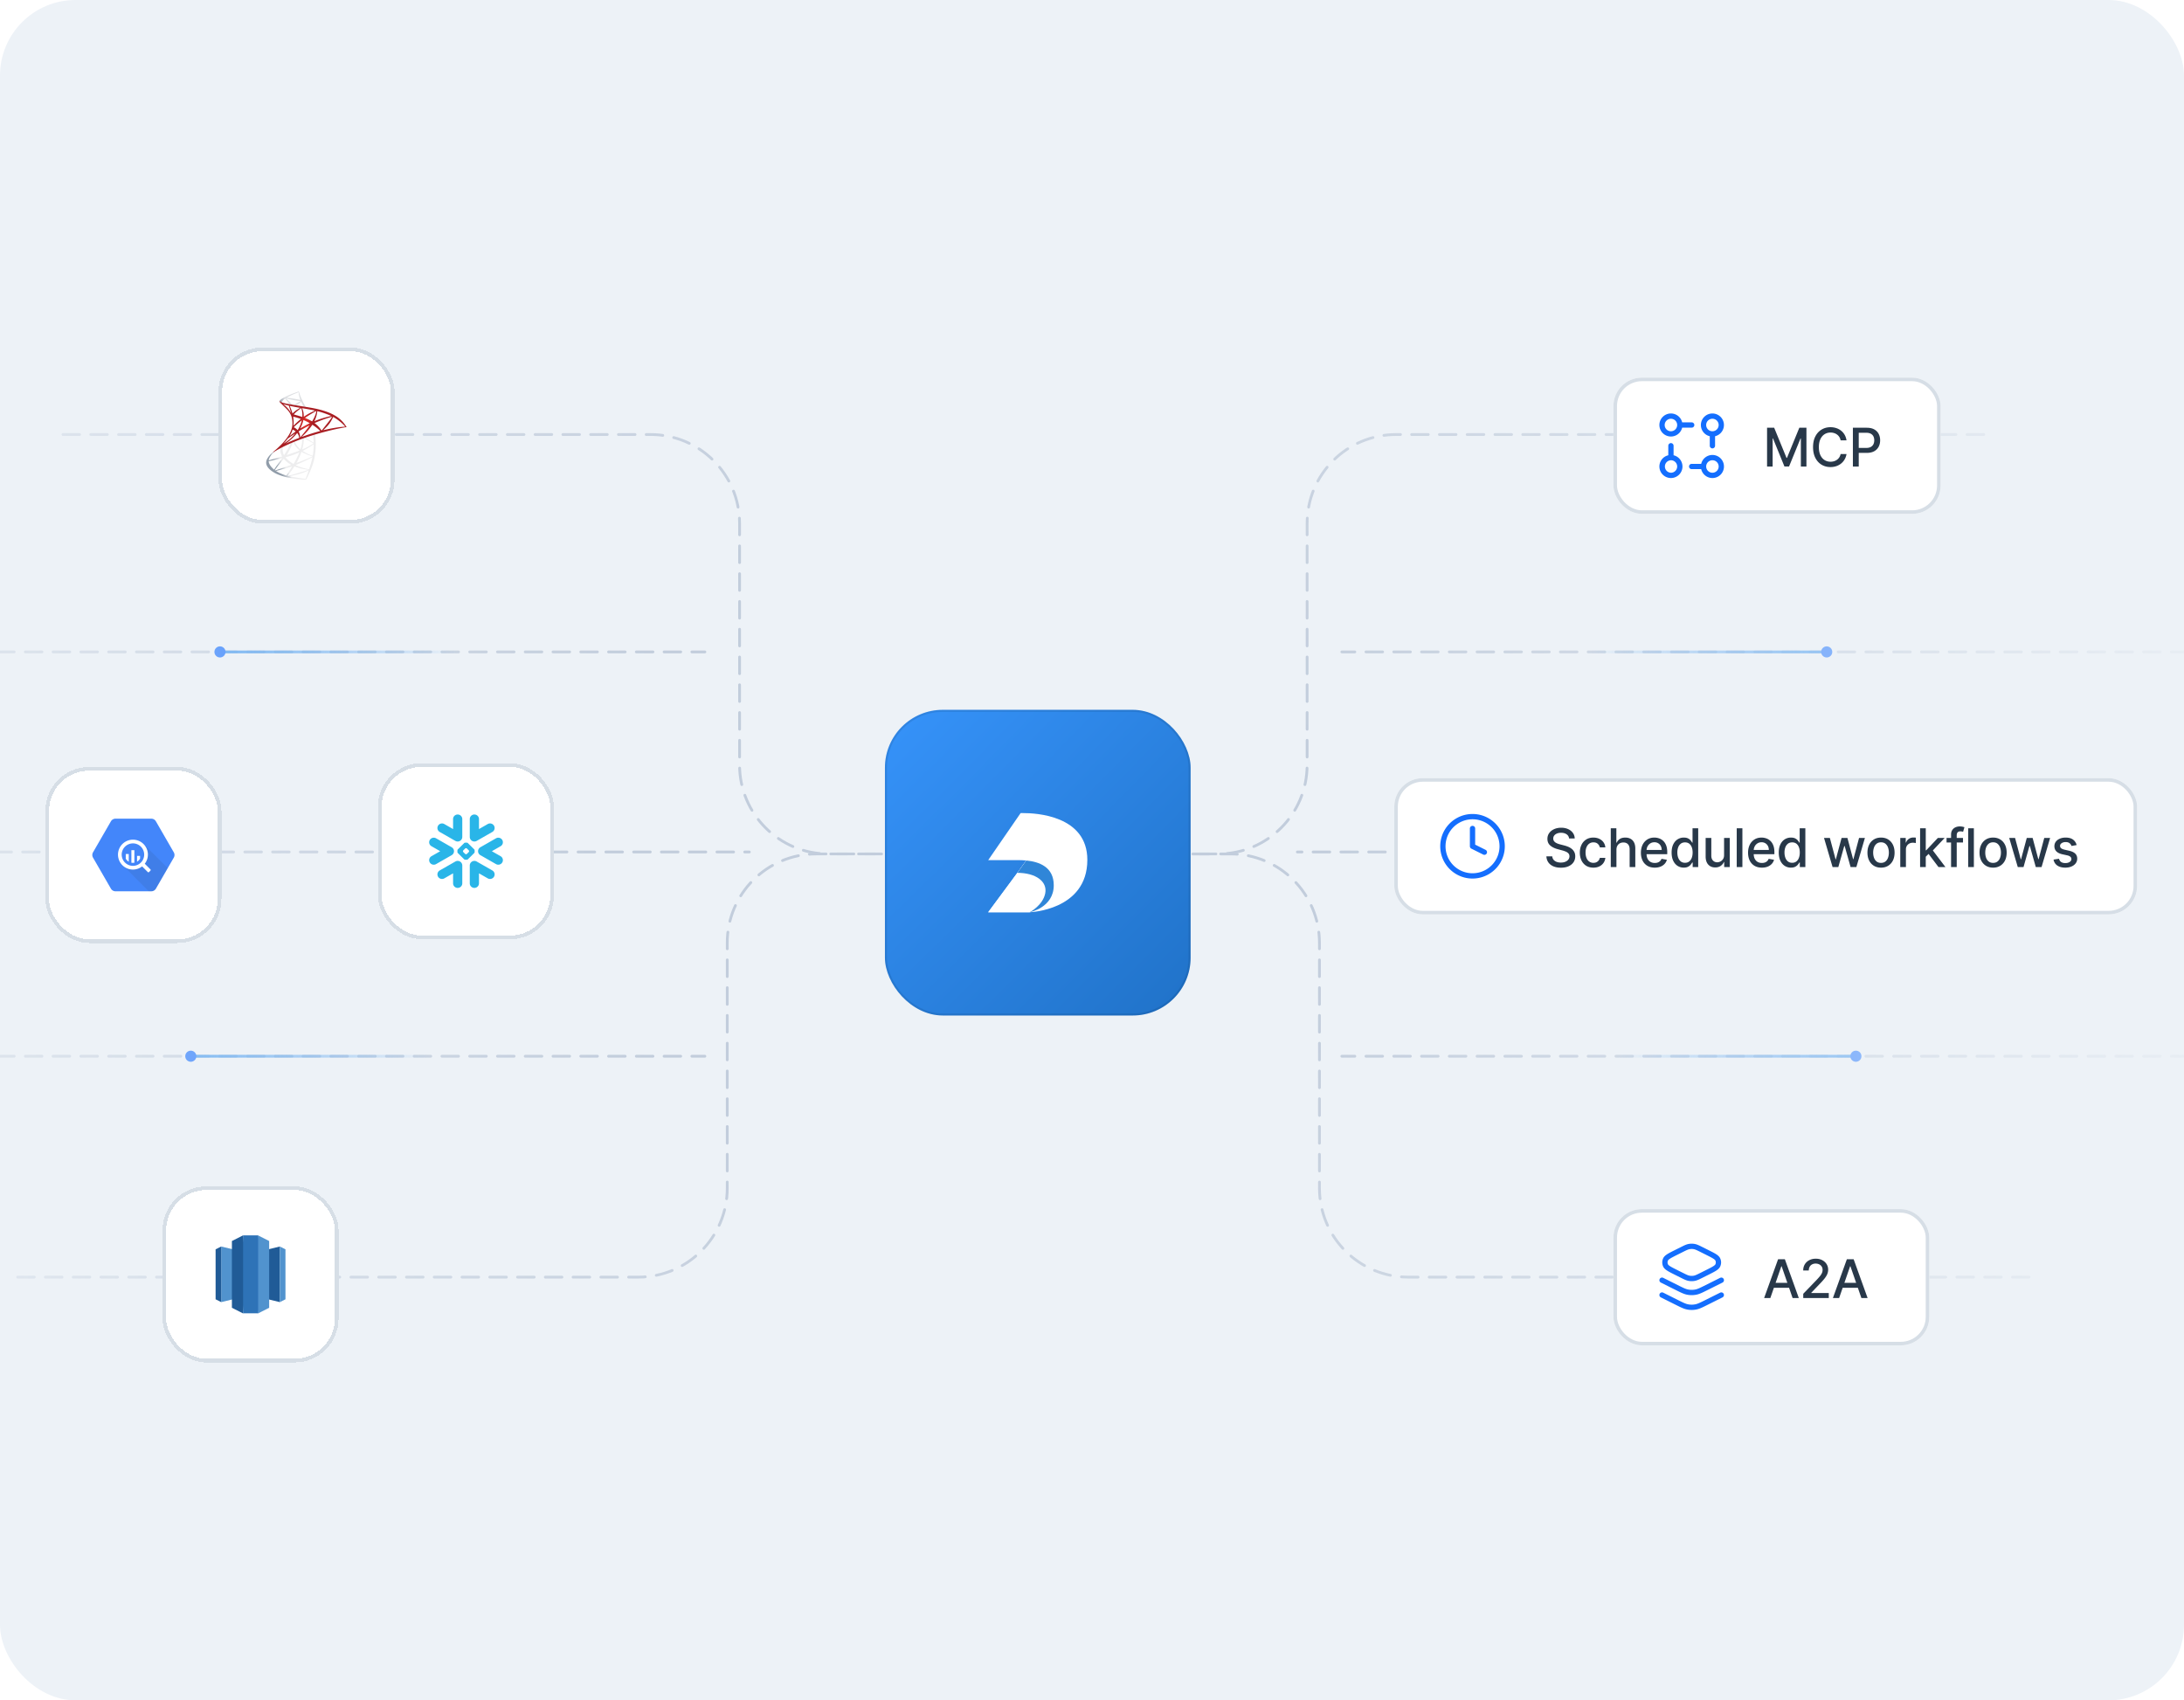 <svg xmlns="http://www.w3.org/2000/svg" width="578" height="450" fill="none"><g clip-path="url(#a)"><rect width="578" height="450" fill="#EDF2F7" rx="20"/><g clip-path="url(#b)"><mask id="d" width="696" height="696" x="-95" y="-122" maskUnits="userSpaceOnUse" style="mask-type:alpha"><circle cx="253" cy="226" r="348" fill="url(#c)"/></mask><g mask="url(#d)"><path stroke="#C2CDDC" stroke-dasharray="4.41 2.94" stroke-linecap="round" stroke-linejoin="round" stroke-width=".735" d="M608.465 172.532H355.114M608.465 279.535H355.114M565.077 225.482H343.349M525 115H369.465c-12.997 0-23.533 10.536-23.533 23.533v63.934c0 12.997-10.536 23.533-23.533 23.533H279"/><path stroke="#C2CDDC" stroke-dasharray="4.41 2.94" stroke-linecap="round" stroke-linejoin="round" stroke-width=".735" d="M537 338H372.73c-12.997 0-23.533-10.536-23.533-23.533v-64.934c0-12.997-10.536-23.533-23.533-23.533H279"/><path stroke="url(#e)" stroke-width=".735" d="M419.832 172.532h63.981"/><circle cx="483.444" cy="172.533" r="1.471" fill="#146EFE"/><path stroke="url(#f)" stroke-width=".735" d="M427.554 279.535h63.981"/><circle cx="491.167" cy="279.535" r="1.471" fill="#146EFE"/><path stroke="#C2CDDC" stroke-dasharray="4.41 2.94" stroke-linecap="round" stroke-linejoin="round" stroke-width=".735" d="M-66.802 172.532H186.55M-66.802 279.535H186.55M-23.414 225.482h221.729M16.663 115h155.535c12.997 0 23.533 10.536 23.533 23.533v63.934c0 12.997 10.537 23.533 23.534 23.533h43.398"/><path stroke="#C2CDDC" stroke-dasharray="4.41 2.94" stroke-linecap="round" stroke-linejoin="round" stroke-width=".735" d="M4.663 338h164.27c12.997 0 23.534-10.536 23.534-23.533v-64.934C192.467 236.536 203.003 226 216 226h46.663"/><path stroke="url(#g)" stroke-width=".735" d="M121.831 172.532h-63.98"/><circle cx="1.471" cy="1.471" r="1.471" fill="#146EFE" transform="matrix(-1 0 0 1 59.69 171.062)"/><path stroke="url(#h)" stroke-width=".735" d="M114.109 279.535h-63.98"/><circle cx="1.471" cy="1.471" r="1.471" fill="#146EFE" transform="matrix(-1 0 0 1 51.967 278.064)"/></g><g filter="url(#i)"><rect width="83.588" height="36.059" x="427" y="319.059" fill="#fff" rx="7.529"/><rect width="82.647" height="35.117" x="427.471" y="319.529" stroke="#D6DEE6" stroke-width=".941" rx="7.059"/><path fill="#146EFE" d="m440.044 341.117.132.051 3.802 1.901c1.518.759 2.158 1.071 2.816 1.194l.226.037c.531.075 1.07.062 1.598-.037l.248-.055c.584-.153 1.24-.475 2.567-1.139l3.803-1.901.133-.051a.7.7 0 0 1 .493 1.302l-3.802 1.902c-1.264.632-2.068 1.039-2.848 1.243l-.335.075a6.355 6.355 0 0 1-2.05.048l-.291-.048c-.896-.168-1.739-.596-3.184-1.318l-3.803-1.902-.119-.076a.7.7 0 0 1 .614-1.226Zm0-3.921.132.051 3.802 1.901c1.518.759 2.158 1.071 2.816 1.194l.226.037c.531.075 1.07.062 1.598-.037l.248-.055c.584-.153 1.24-.475 2.567-1.139l3.803-1.901.133-.051a.7.7 0 0 1 .493 1.303l-3.802 1.901c-1.264.632-2.067 1.039-2.848 1.243l-.335.075a6.355 6.355 0 0 1-2.05.048l-.291-.048c-.896-.168-1.739-.596-3.184-1.318l-3.803-1.901-.119-.077a.7.7 0 0 1 .614-1.226Zm7.043-8.948a4.475 4.475 0 0 1 1.442.034l.237.053c.554.144 1.114.43 1.947.846l1.33.665 1.152.584c.341.178.638.341.889.496.492.306.927.65 1.157 1.134l.058.132a2.576 2.576 0 0 1 0 1.948l-.058.133c-.23.484-.665.829-1.157 1.134-.502.311-1.187.652-2.041 1.079l-1.33.665c-.833.416-1.393.702-1.947.847l-.237.053c-.476.09-.964.101-1.442.034l-.205-.034c-.477-.089-.932-.283-1.531-.575l-.652-.325-1.331-.665c-.854-.427-1.539-.768-2.041-1.079-.431-.267-.818-.565-1.062-.959l-.095-.175a2.583 2.583 0 0 1 0-2.213c.229-.484.664-.828 1.157-1.134.502-.311 1.186-.653 2.041-1.08l1.331-.665.652-.324c.599-.292 1.054-.486 1.531-.575l.205-.034Zm.335 1.37-.282.04c-.399.075-.792.263-1.815.775l-1.331.665c-.88.44-1.495.75-1.93 1.019-.332.206-.493.35-.573.453l-.057.09c-.152.32-.152.693 0 1.013l.057.089c.08.103.241.248.573.454.435.27 1.051.578 1.93 1.018l1.331.665.659.327c.561.273.857.393 1.156.449l.282.039c.282.027.568.014.848-.039l.151-.034c.356-.093.769-.294 1.665-.742l1.331-.665c.879-.44 1.495-.748 1.929-1.018.444-.274.582-.44.63-.543l.05-.123a1.175 1.175 0 0 0 0-.768l-.05-.122c-.048-.103-.186-.269-.63-.543-.217-.135-.48-.28-.798-.446l-1.131-.573-1.331-.665c-1.024-.512-1.417-.7-1.816-.775a3.018 3.018 0 0 0-.848-.04Z"/><path fill="#283849" d="M468.524 342.588h-1.644l3.695-10.267h1.79l3.694 10.267h-1.644l-2.903-8.402h-.08l-2.908 8.402Zm.276-4.021h5.334v1.304H468.8v-1.304Zm8.432 4.021v-1.123l3.475-3.599c.371-.392.676-.734.917-1.028a3.87 3.87 0 0 0 .546-.847c.121-.268.181-.552.181-.853 0-.341-.08-.635-.241-.882a1.572 1.572 0 0 0-.656-.577 2.091 2.091 0 0 0-.938-.205 1.97 1.97 0 0 0-.962.225 1.545 1.545 0 0 0-.632.637 2.008 2.008 0 0 0-.221.963h-1.479c0-.625.144-1.172.431-1.64.288-.468.682-.83 1.184-1.088.501-.26 1.071-.391 1.709-.391.645 0 1.213.129 1.705.386.494.254.88.602 1.158 1.043.277.438.416.933.416 1.484 0 .381-.072.754-.216 1.118-.14.364-.386.771-.737 1.218-.351.445-.839.985-1.464 1.62l-2.04 2.135v.076h4.622v1.328h-6.758Zm9.497 0h-1.645l3.695-10.267h1.79l3.695 10.267h-1.645l-2.902-8.402h-.081l-2.907 8.402Zm.275-4.021h5.335v1.304h-5.335v-1.304Z"/></g><g filter="url(#j)"><rect width="86.588" height="36.059" x="427" y="99" fill="#fff" rx="7.529"/><rect width="85.647" height="35.117" x="427.471" y="99.471" stroke="#D6DEE6" stroke-width=".941" rx="7.059"/><path fill="#146EFE" d="M442.216 116.329a.7.7 0 0 1 .685.56l.015.14v2.519a3.053 3.053 0 1 1-1.4 0v-2.519a.7.7 0 0 1 .7-.7Zm10.979 3.137a3.054 3.054 0 1 1-2.971 3.754h-2.518a.7.7 0 0 1 0-1.4h2.518a3.054 3.054 0 0 1 2.971-2.354Zm-10.98 1.4a1.654 1.654 0 0 0 0 3.306 1.653 1.653 0 1 0 0-3.306Zm10.98 0a1.653 1.653 0 1 0 .003 3.307 1.653 1.653 0 0 0-.003-3.307Zm0-12.379a3.053 3.053 0 0 1 .701 6.023v2.519a.7.7 0 0 1-1.4 0v-2.518a3.056 3.056 0 0 1-2.354-2.972 3.054 3.054 0 0 1 3.053-3.052Zm-10.98 0a3.053 3.053 0 0 1 2.972 2.352h2.519l.141.015a.699.699 0 0 1 0 1.371l-.141.014h-2.519a3.054 3.054 0 0 1-6.025-.7 3.053 3.053 0 0 1 3.053-3.052Zm0 1.4a1.653 1.653 0 1 0 0 3.307 1.653 1.653 0 0 0 0-3.307Zm10.98 0a1.652 1.652 0 0 0-.006 3.305h.013a1.654 1.654 0 0 0 1.647-1.653 1.654 1.654 0 0 0-1.654-1.652Z"/><path fill="#283849" d="M467.657 112.262h1.88l3.269 7.981h.12l3.269-7.981h1.88v10.267h-1.474V115.1h-.095l-3.028 7.414h-1.224l-3.028-7.419h-.095v7.434h-1.474v-10.267Zm21.028 3.339h-1.564a2.384 2.384 0 0 0-.937-1.529 2.598 2.598 0 0 0-.797-.401c-.291-.09-.6-.136-.928-.136-.592 0-1.121.149-1.589.447-.465.297-.832.733-1.103 1.308-.267.575-.401 1.277-.401 2.106 0 .835.134 1.54.401 2.115.271.575.64 1.01 1.108 1.304.468.294.994.441 1.579.441.324 0 .632-.043.922-.13.295-.091.56-.223.798-.396a2.396 2.396 0 0 0 .947-1.509l1.564.005a4.166 4.166 0 0 1-.486 1.393 3.84 3.84 0 0 1-.917 1.093c-.371.304-.796.54-1.274.707a4.71 4.71 0 0 1-1.564.251c-.889 0-1.681-.211-2.376-.632-.695-.424-1.244-1.031-1.645-1.82-.397-.789-.596-1.729-.596-2.822 0-1.097.2-2.037.601-2.823.401-.789.95-1.393 1.645-1.815.695-.424 1.485-.636 2.371-.636a4.79 4.79 0 0 1 1.524.235 4.01 4.01 0 0 1 1.278.682c.378.298.691.662.938 1.093.247.428.414.917.501 1.469Zm1.685 6.928v-10.267h3.659c.799 0 1.461.145 1.986.436.524.291.917.689 1.178 1.193.26.502.391 1.067.391 1.695 0 .632-.132 1.2-.396 1.704a2.87 2.87 0 0 1-1.183 1.194c-.525.29-1.185.436-1.981.436h-2.516v-1.314h2.376c.505 0 .914-.087 1.228-.26.314-.178.545-.418.692-.722.147-.304.221-.65.221-1.038s-.074-.732-.221-1.033a1.582 1.582 0 0 0-.697-.707c-.314-.17-.728-.255-1.243-.255h-1.945v8.938h-1.549Z"/></g><g filter="url(#k)"><rect width="196.588" height="36.059" x="369" y="205" fill="#fff" rx="7.529"/><rect width="195.647" height="35.117" x="369.471" y="205.471" stroke="#D6DEE6" stroke-width=".941" rx="7.059"/><path fill="#fff" d="M389.706 230.872a7.843 7.843 0 1 0 0-15.686 7.843 7.843 0 0 0 0 15.686Z"/><path fill="#fff" d="M389.706 218.323v4.706l3.138 1.569"/><path stroke="#146EFE" stroke-linecap="round" stroke-linejoin="round" stroke-width="1.4" d="M389.706 218.323v4.706l3.138 1.569m4.705-1.569a7.843 7.843 0 1 1-15.686 0 7.843 7.843 0 0 1 15.686 0Z"/><path fill="#283849" d="M415.258 220.959a1.47 1.47 0 0 0-.662-1.103c-.388-.264-.876-.396-1.464-.396-.421 0-.786.067-1.093.201-.307.13-.546.31-.717.541a1.278 1.278 0 0 0-.251.777c0 .244.057.455.171.632.117.177.269.326.456.446.191.117.394.216.612.296.217.077.426.14.626.19l1.003.261c.328.08.663.189 1.008.326.344.137.663.317.957.541.294.224.532.502.712.833.184.33.276.726.276 1.188 0 .581-.151 1.098-.451 1.549-.298.451-.731.807-1.299 1.068-.565.26-1.248.391-2.05.391-.769 0-1.434-.122-1.996-.366-.561-.244-1.001-.59-1.318-1.038-.318-.451-.493-.986-.526-1.604h1.554c.03.371.15.68.361.927.214.244.486.426.817.547.334.117.7.175 1.098.175.438 0 .827-.068 1.168-.205.344-.141.615-.335.812-.582a1.38 1.38 0 0 0 .296-.877c0-.304-.087-.553-.261-.747a1.923 1.923 0 0 0-.697-.482 6.847 6.847 0 0 0-.987-.336l-1.214-.33c-.822-.224-1.474-.554-1.955-.988-.478-.434-.717-1.009-.717-1.725 0-.591.161-1.108.482-1.549.32-.441.755-.783 1.303-1.027.548-.248 1.166-.371 1.855-.371.695 0 1.308.122 1.84.366.535.244.956.579 1.263 1.007.308.425.468.913.482 1.464h-1.494Zm6.439 7.726c-.745 0-1.387-.169-1.925-.507a3.347 3.347 0 0 1-1.233-1.408c-.288-.599-.432-1.284-.432-2.056 0-.782.147-1.472.442-2.07a3.371 3.371 0 0 1 1.243-1.409c.535-.338 1.165-.506 1.89-.506.585 0 1.106.108 1.564.325.458.214.827.515 1.108.903.284.387.453.84.506 1.358h-1.459a1.748 1.748 0 0 0-.551-.932c-.284-.261-.665-.391-1.143-.391-.418 0-.784.11-1.098.331-.311.217-.553.528-.727.932-.174.401-.261.876-.261 1.424 0 .561.086 1.046.256 1.454.171.408.411.723.722.947a1.86 1.86 0 0 0 1.108.336c.284 0 .541-.052.772-.155.234-.107.429-.259.587-.456.16-.198.272-.435.335-.712h1.459a2.824 2.824 0 0 1-.486 1.333 2.8 2.8 0 0 1-1.088.923c-.451.224-.981.336-1.589.336Zm6.096-4.728v4.572h-1.499v-10.267h1.479v3.82h.095a2.22 2.22 0 0 1 .827-.988c.371-.244.856-.365 1.454-.365.528 0 .989.108 1.384.325.398.218.705.542.922.973.221.428.331.963.331 1.604v4.898h-1.499v-4.717c0-.565-.145-1.003-.436-1.314-.291-.314-.695-.471-1.213-.471-.354 0-.672.075-.953.226-.277.15-.496.371-.656.661-.158.288-.236.635-.236 1.043Zm10.143 4.728c-.759 0-1.412-.162-1.96-.487a3.3 3.3 0 0 1-1.264-1.378c-.294-.595-.441-1.292-.441-2.091 0-.789.147-1.484.441-2.085a3.422 3.422 0 0 1 1.244-1.409c.534-.338 1.159-.506 1.875-.506.434 0 .855.071 1.263.215.408.144.774.369 1.098.677.324.307.58.707.767 1.198.187.488.281 1.081.281 1.78v.531h-6.122v-1.123h4.653c0-.394-.08-.743-.241-1.048a1.815 1.815 0 0 0-.677-.726 1.882 1.882 0 0 0-1.012-.266c-.421 0-.789.103-1.103.311a2.074 2.074 0 0 0-.722.802 2.314 2.314 0 0 0-.251 1.068v.877c0 .515.09.952.271 1.313.184.361.439.637.767.828.327.187.71.28 1.148.28.284 0 .543-.04.777-.12.234-.084.436-.207.607-.371.17-.164.3-.366.391-.607l1.418.256a2.56 2.56 0 0 1-.611 1.098 2.968 2.968 0 0 1-1.098.727c-.438.17-.938.256-1.499.256Zm7.68-.005a2.979 2.979 0 0 1-1.664-.477c-.485-.32-.866-.777-1.143-1.368-.274-.595-.411-1.309-.411-2.141 0-.832.138-1.544.416-2.136.28-.591.665-1.044 1.153-1.358a3 3 0 0 1 1.659-.471c.478 0 .862.08 1.153.24.294.157.522.341.682.552.164.21.291.396.381.556h.09v-3.815h1.499v10.267h-1.464v-1.198h-.125c-.09.164-.221.351-.391.562a2.18 2.18 0 0 1-.692.551c-.294.157-.675.236-1.143.236Zm.331-1.279c.431 0 .795-.113 1.093-.341.301-.23.528-.549.682-.957.157-.408.235-.883.235-1.424 0-.535-.077-1.003-.23-1.404-.154-.401-.38-.713-.677-.937-.298-.224-.665-.336-1.103-.336-.451 0-.827.117-1.128.351a2.147 2.147 0 0 0-.682.957 3.92 3.92 0 0 0-.225 1.369c0 .515.076.978.23 1.389.154.411.381.737.682.977.304.238.678.356 1.123.356Zm10.332-2.065v-4.507h1.504v7.7h-1.474v-1.333h-.08a2.4 2.4 0 0 1-.852 1.027c-.388.271-.871.407-1.449.407-.495 0-.932-.109-1.313-.326a2.292 2.292 0 0 1-.893-.978c-.214-.431-.321-.964-.321-1.599v-4.898h1.499v4.717c0 .525.146.943.436 1.254.291.31.669.466 1.133.466.281 0 .56-.07.838-.211.28-.14.513-.352.697-.636.187-.284.279-.645.275-1.083Zm4.848-7.074v10.267h-1.499v-10.267h1.499Zm5.166 10.423c-.759 0-1.412-.162-1.96-.487a3.3 3.3 0 0 1-1.264-1.378c-.294-.595-.441-1.292-.441-2.091 0-.789.147-1.484.441-2.085a3.422 3.422 0 0 1 1.244-1.409c.534-.338 1.159-.506 1.875-.506.434 0 .855.071 1.263.215.408.144.774.369 1.098.677.324.307.58.707.767 1.198.187.488.281 1.081.281 1.78v.531h-6.122v-1.123h4.653c0-.394-.08-.743-.241-1.048a1.815 1.815 0 0 0-.677-.726 1.882 1.882 0 0 0-1.012-.266c-.421 0-.789.103-1.103.311a2.074 2.074 0 0 0-.722.802 2.314 2.314 0 0 0-.251 1.068v.877c0 .515.09.952.271 1.313.184.361.439.637.767.828.327.187.71.28 1.148.28.284 0 .543-.04.777-.12.234-.084.436-.207.607-.371.17-.164.3-.366.391-.607l1.418.256a2.56 2.56 0 0 1-.611 1.098 2.968 2.968 0 0 1-1.098.727c-.438.17-.938.256-1.499.256Zm7.68-.005a2.979 2.979 0 0 1-1.664-.477c-.485-.32-.866-.777-1.143-1.368-.274-.595-.411-1.309-.411-2.141 0-.832.138-1.544.416-2.136.28-.591.665-1.044 1.153-1.358a3 3 0 0 1 1.659-.471c.478 0 .862.08 1.153.24.294.157.522.341.682.552.164.21.291.396.381.556h.09v-3.815h1.499v10.267h-1.464v-1.198h-.125c-.09.164-.221.351-.391.562a2.18 2.18 0 0 1-.692.551c-.294.157-.675.236-1.143.236Zm.331-1.279c.431 0 .795-.113 1.093-.341.301-.23.528-.549.682-.957.157-.408.235-.883.235-1.424 0-.535-.077-1.003-.23-1.404-.154-.401-.38-.713-.677-.937-.298-.224-.665-.336-1.103-.336-.451 0-.827.117-1.128.351a2.147 2.147 0 0 0-.682.957 3.92 3.92 0 0 0-.225 1.369c0 .515.076.978.23 1.389.154.411.381.737.682.977.304.238.679.356 1.123.356Zm10.691 1.128-2.267-7.7h1.55l1.509 5.655h.075l1.514-5.655h1.549l1.504 5.63h.075l1.499-5.63h1.549l-2.261 7.7h-1.529l-1.564-5.56h-.115l-1.564 5.56h-1.524Zm12.82.156c-.722 0-1.352-.166-1.89-.497a3.344 3.344 0 0 1-1.254-1.388c-.297-.595-.446-1.29-.446-2.086 0-.799.149-1.497.446-2.095a3.336 3.336 0 0 1 1.254-1.394c.538-.331 1.168-.496 1.89-.496s1.352.165 1.89.496c.538.331.956.795 1.253 1.394.297.598.446 1.296.446 2.095 0 .796-.149 1.491-.446 2.086a3.342 3.342 0 0 1-1.253 1.388c-.538.331-1.168.497-1.89.497Zm.005-1.259c.468 0 .855-.123 1.163-.371.307-.247.534-.576.682-.987.15-.411.225-.864.225-1.359a3.93 3.93 0 0 0-.225-1.354 2.219 2.219 0 0 0-.682-.997c-.308-.251-.695-.376-1.163-.376-.472 0-.863.125-1.173.376a2.235 2.235 0 0 0-.687.997 4.002 4.002 0 0 0-.221 1.354c0 .495.074.948.221 1.359.15.411.379.74.687.987.31.248.701.371 1.173.371Zm5.088 1.103v-7.7h1.449v1.223h.08c.14-.414.388-.74.742-.978.358-.24.762-.361 1.213-.361.094 0 .204.004.331.01.13.007.232.016.306.026v1.433a2.829 2.829 0 0 0-.321-.055 3.111 3.111 0 0 0-.461-.035c-.354 0-.67.075-.948.226a1.67 1.67 0 0 0-.651.616 1.667 1.667 0 0 0-.241.893v4.702h-1.499Zm6.627-2.612-.01-1.83h.261l3.068-3.258h1.795l-3.499 3.71h-.236l-1.379 1.378Zm-1.378 2.612v-10.267h1.499v10.267h-1.499Zm4.863 0-2.758-3.659 1.033-1.048 3.564 4.707h-1.839Zm6.49-7.7v1.203h-4.351v-1.203h4.351Zm-3.158 7.7v-8.593c0-.481.105-.88.316-1.198.21-.321.489-.56.837-.717.348-.16.725-.24 1.133-.24.301 0 .558.025.772.075.214.047.373.09.476.13l-.351 1.213c-.07-.02-.16-.043-.27-.07a1.55 1.55 0 0 0-.401-.045c-.365 0-.625.09-.782.271-.154.18-.231.441-.231.782v8.392h-1.499Zm6.035-10.267v10.267h-1.499v-10.267h1.499Zm5.09 10.423c-.722 0-1.352-.166-1.89-.497a3.342 3.342 0 0 1-1.253-1.388c-.297-.595-.446-1.29-.446-2.086 0-.799.149-1.497.446-2.095a3.334 3.334 0 0 1 1.253-1.394c.538-.331 1.168-.496 1.89-.496s1.352.165 1.89.496c.539.331.956.795 1.254 1.394.297.598.446 1.296.446 2.095 0 .796-.149 1.491-.446 2.086a3.344 3.344 0 0 1-1.254 1.388c-.538.331-1.168.497-1.89.497Zm.005-1.259c.468 0 .856-.123 1.163-.371.308-.247.535-.576.682-.987.151-.411.226-.864.226-1.359 0-.491-.075-.942-.226-1.354a2.203 2.203 0 0 0-.682-.997c-.307-.251-.695-.376-1.163-.376-.471 0-.862.125-1.173.376a2.251 2.251 0 0 0-.687.997c-.147.412-.22.863-.22 1.354 0 .495.073.948.22 1.359.151.411.38.74.687.987.311.248.702.371 1.173.371Zm6.524 1.103-2.266-7.7h1.549l1.509 5.655h.075l1.514-5.655h1.549l1.504 5.63h.075l1.499-5.63h1.55l-2.261 7.7h-1.53l-1.564-5.56h-.115l-1.564 5.56h-1.524Zm15.581-5.82-1.359.24a1.61 1.61 0 0 0-.27-.496 1.34 1.34 0 0 0-.492-.386c-.207-.1-.466-.15-.777-.15-.424 0-.778.095-1.063.285-.284.188-.426.43-.426.727 0 .258.096.465.286.622.191.157.498.286.923.386l1.223.281c.708.164 1.236.416 1.584.757.348.341.521.784.521 1.328 0 .462-.133.873-.401 1.234-.264.357-.633.638-1.108.842-.471.204-1.017.306-1.639.306-.862 0-1.566-.184-2.111-.552-.544-.371-.879-.897-1.002-1.579l1.449-.221c.09.378.275.664.556.858.281.19.647.285 1.098.285.491 0 .884-.101 1.178-.305.294-.208.441-.46.441-.757a.788.788 0 0 0-.27-.607c-.178-.164-.45-.287-.818-.371l-1.303-.286c-.719-.164-1.25-.424-1.594-.782-.341-.357-.512-.81-.512-1.358 0-.455.127-.853.381-1.194.254-.341.605-.606 1.053-.797.448-.194.961-.29 1.539-.29.832 0 1.488.18 1.965.541.478.358.794.837.948 1.439Z"/></g><g filter="url(#l)"><rect width="80.896" height="80.896" x="234.2" y="184.581" fill="url(#m)" rx="15.305"/><rect width="80.349" height="80.349" x="234.473" y="184.855" stroke="#012447" stroke-opacity=".12" stroke-width=".547" rx="15.031"/><path fill="#fff" fill-rule="evenodd" d="M270.789 211.912h-.684c-3.35 4.861-5.228 7.585-8.575 12.445h7.888c.669 0 1.408.024 2.167.099l-2.339 3.266-7.716 10.427h10.976s15.261-.468 15.261-13.862c0-11.734-13.615-12.388-16.978-12.375Z" clip-rule="evenodd"/><path fill="#fff" fill-rule="evenodd" d="M272.506 238.149s6.373-1.198 6.373-7.136c0-4.865-3.861-6.225-7.294-6.56l-2.339 3.269-7.716 10.427h10.976Zm3.329-3.061.02-.029-.02.029Z" clip-rule="evenodd"/><path fill="#3086D8" fill-rule="evenodd" d="M269.246 227.722c4.843 0 8.013 2.269 7.37 5.451-.643 3.181-4.11 4.976-4.11 4.976s6.373-1.198 6.373-7.136c0-4.865-3.861-6.225-7.294-6.56l-2.339 3.269Z" clip-rule="evenodd"/></g><g filter="url(#n)"><rect width="46.61" height="46.61" x="12" y="202" fill="#fff" rx="11.653" shape-rendering="crispEdges"/><rect width="45.639" height="45.639" x="12.486" y="202.486" stroke="#D6DEE6" stroke-width=".971" rx="11.167" shape-rendering="crispEdges"/><g clip-path="url(#o)"><path fill="#4386FA" d="m29.35 234.208-4.73-8.195a1.414 1.414 0 0 1 0-1.415l4.73-8.196a1.414 1.414 0 0 1 1.224-.707h9.468c.503.002.967.272 1.218.707l4.731 8.196c.253.437.253.977 0 1.415l-4.731 8.195a1.415 1.415 0 0 1-1.224.708h-9.465a1.416 1.416 0 0 1-1.221-.708Z"/><path fill="#283849" d="M38.261 222.666s1.315 3.155-.478 4.943c-1.793 1.789-5.058.644-5.058.644l6.642 6.66h.674c.505 0 .971-.27 1.224-.707l3.132-5.424-6.136-6.116Z" opacity=".1"/><path fill="#fff" d="m39.814 229.122-1.45-1.454a.239.239 0 0 0-.054-.041 3.95 3.95 0 0 0-.51-5.389 3.955 3.955 0 0 0-5.41.174 3.952 3.952 0 0 0 5.23 5.908c.01.019.023.036.038.051l1.454 1.453a.227.227 0 0 0 .322 0l.38-.38a.229.229 0 0 0 0-.322Zm-4.631-.94a2.972 2.972 0 0 1-2.917-3.554 2.975 2.975 0 0 1 5.39-1.072 2.973 2.973 0 0 1-2.473 4.626Zm-1.901-3.132v1.229c.19.334.463.612.795.807v-2.044l-.795.008Zm1.487-1.019v3.321c.263.048.532.048.794 0v-3.321h-.794Zm2.299 2.245v-.728h-.794v1.529c.33-.194.605-.471.794-.805v.004Z"/></g></g><g filter="url(#p)"><rect width="46.61" height="46.61" x="100" y="201" fill="#fff" rx="11.653" shape-rendering="crispEdges"/><rect width="45.639" height="45.639" x="100.486" y="201.486" stroke="#D6DEE6" stroke-width=".971" rx="11.167" shape-rendering="crispEdges"/><path fill="#29B5E8" fill-rule="evenodd" d="M120.096 224.661a1.205 1.205 0 0 0 .011-.678 1.2 1.2 0 0 0-.567-.724l-4.133-2.366a1.222 1.222 0 0 0-1.663.443 1.197 1.197 0 0 0 .445 1.647l2.31 1.323-2.31 1.321a1.201 1.201 0 0 0-.445 1.65 1.225 1.225 0 0 0 1.663.44l4.133-2.367c.279-.16.469-.409.556-.689Zm1.122 2.216a1.21 1.21 0 0 0-.707.158l-4.137 2.364a1.204 1.204 0 0 0-.444 1.651 1.22 1.22 0 0 0 1.661.44l2.318-1.325v2.647c0 .667.544 1.208 1.218 1.208.671 0 1.217-.541 1.217-1.208v-4.733a1.21 1.21 0 0 0-1.126-1.202Zm4.236-5.143a1.22 1.22 0 0 0 .705-.158l4.136-2.366a1.203 1.203 0 0 0 .446-1.65 1.223 1.223 0 0 0-1.662-.441l-2.316 1.327v-2.648c0-.666-.545-1.206-1.218-1.206a1.21 1.21 0 0 0-1.217 1.206v4.732c0 .635.495 1.158 1.126 1.204Zm-9.08-2.524 4.137 2.366c.222.127.469.177.707.158a1.213 1.213 0 0 0 1.126-1.204v-4.732c0-.666-.546-1.206-1.217-1.206-.674 0-1.218.54-1.218 1.206v2.648l-2.318-1.327a1.222 1.222 0 0 0-1.661.441 1.202 1.202 0 0 0 .444 1.65Zm7.774 5.087a.36.36 0 0 0-.091-.216l-.497-.491a.357.357 0 0 0-.216-.089h-.019a.352.352 0 0 0-.214.089l-.498.491a.351.351 0 0 0-.088.216v.019c0 .068.038.163.088.212l.498.493a.353.353 0 0 0 .214.088h.019c.07 0 .167-.04.216-.088l.497-.493a.348.348 0 0 0 .091-.212v-.019Zm1.375.472-1.72 1.702a.343.343 0 0 1-.215.091h-.506a.353.353 0 0 1-.216-.091l-1.718-1.702a.337.337 0 0 1-.089-.212v-.502c0-.07.039-.166.089-.215l1.718-1.701a.346.346 0 0 1 .216-.09h.506c.07 0 .166.039.215.09l1.72 1.701a.349.349 0 0 1 .089.215v.502c0 .068-.04.164-.089.212Zm4.772 4.63-4.136-2.364a1.205 1.205 0 0 0-.705-.158 1.209 1.209 0 0 0-1.126 1.202v4.733c0 .667.543 1.208 1.217 1.208.673 0 1.218-.541 1.218-1.208v-2.647l2.316 1.325a1.221 1.221 0 0 0 1.662-.44 1.204 1.204 0 0 0-.446-1.651Zm2.187-6.416-2.31 1.323 2.31 1.321c.583.334.783 1.071.446 1.65a1.226 1.226 0 0 1-1.663.44l-4.137-2.367a1.2 1.2 0 0 1-.607-1.082 1.213 1.213 0 0 1 .607-1.009l4.137-2.366a1.224 1.224 0 0 1 1.663.443 1.199 1.199 0 0 1-.446 1.647Z" clip-rule="evenodd"/></g><g filter="url(#q)"><rect width="46.61" height="46.61" x="43" y="313" fill="#fff" rx="11.653" shape-rendering="crispEdges"/><rect width="45.639" height="45.639" x="43.486" y="313.486" stroke="#D6DEE6" stroke-width=".971" rx="11.167" shape-rendering="crispEdges"/><g clip-path="url(#r)"><path fill="#205B97" d="m66.304 341.773 7.766 1.871v-14.719l-7.766 1.871v10.977Z"/><path fill="#5193CE" d="m74.07 328.925 1.479.748v13.222l-1.48.749v-14.719Zm-7.766 12.848-7.765 1.871v-14.719l7.765 1.871v10.977Z"/><path fill="#205B97" d="m58.539 328.925-1.48.748v13.222l1.48.749v-14.719Z"/><path fill="#5193CE" d="m68.277 346.637 2.958-1.497v-17.67l-2.958-1.497-.905 9.813.905 10.851Z"/><path fill="#205B97" d="m64.332 346.637-2.958-1.497v-17.67l2.958-1.497.904 9.813-.904 10.851Z"/><path fill="#2E73B7" d="M64.332 325.973h3.985v20.622h-3.985v-20.622Z"/></g></g><g filter="url(#s)"><rect width="46.61" height="46.61" x="57.816" y="91" fill="#fff" rx="11.653" shape-rendering="crispEdges"/><rect width="45.639" height="45.639" x="58.302" y="91.486" stroke="#D6DEE6" stroke-width=".971" rx="11.167" shape-rendering="crispEdges"/><path fill="url(#t)" d="m83.884 113.532-4.668 1.524-4.06 1.793-1.136.299c-.29.276-.593.554-.92.837-.36.31-.696.592-.953.797a7.124 7.124 0 0 0-.924.917c-.322.402-.575.829-.685 1.157-.194.593-.099 1.192.275 1.746.48.706 1.436 1.425 2.55 1.916.569.25 1.525.571 2.245.751 1.195.304 3.51.632 4.783.681.258.011.603.011.617 0 .029-.018.226-.395.456-.864.783-1.598 1.347-3.098 1.654-4.378.183-.776.328-1.81.423-3.034.025-.342.036-1.489.014-1.877a13.152 13.152 0 0 0-.176-1.654.386.386 0 0 1-.01-.145c.013-.01.056-.024.63-.19l-.115-.275v-.001Zm-1.066.625c.043 0 .155 1.083.184 1.767.007.145.003.24-.004.24-.028 0-.596-.335-1.002-.589a27.291 27.291 0 0 1-1.129-.751c-.035-.025-.031-.029.258-.127.49-.166 1.654-.54 1.693-.54Zm-2.377.783c.031 0 .112.046.306.166.727.455 1.715 1.005 2.138 1.189.13.056.145.035-.155.24-.642.437-1.443.867-2.424 1.301a7.134 7.134 0 0 1-.32.138.92.92 0 0 1 .042-.194c.236-.879.37-1.768.377-2.48.004-.353.004-.353.035-.363-.007.003-.003.003 0 .003Zm-.49.187c.02.021.006.811-.022 1.027a8.98 8.98 0 0 1-.406 1.781c-.014.018-.497-.455-.656-.638a4.77 4.77 0 0 1-.649-.946c-.081-.159-.208-.469-.198-.48.057-.038 1.916-.758 1.93-.744Zm-2.308.907c.004 0 .007 0 .01.003a.67.67 0 0 1 .053.127c.113.307.367.759.586 1.048a5.98 5.98 0 0 0 .988 1.026c.021.022.028.018-.547.237-.667.254-1.393.508-2.226.776l-.596.194c-.032.011-.021-.007.07-.152.413-.645 1.041-1.912 1.394-2.808.06-.155.12-.31.13-.346.015-.049.032-.067.078-.091a.339.339 0 0 1 .06-.014Zm-.706.292c.011.008-.169.385-.345.731a27.427 27.427 0 0 1-1.217 2.12c-.085.137-.166.264-.177.279-.017.024-.024.017-.08-.092a3.245 3.245 0 0 1-.272-.819 3.293 3.293 0 0 1 .017-1.051c.046-.219.043-.215.148-.268.452-.229 1.912-.914 1.927-.9Zm6.086.247v.149c0 .786-.085 1.866-.208 2.652a3.87 3.87 0 0 1-.043.254l-.222-.063a9.093 9.093 0 0 1-1.623-.695c-.342-.187-.84-.494-.825-.508.003-.004.151-.081.324-.173a20.93 20.93 0 0 0 1.93-1.132c.215-.145.54-.378.61-.441l.057-.043Zm-8.749 1.045c.014 0 .01.028-.01.155a4.969 4.969 0 0 0-.04.377c-.028.515.057.896.311 1.418.07.145.127.265.124.268-.025.022-2.36.706-3.094.907l-.424.116c-.024.008-.028.004-.017-.056.08-.518.476-1.196 1.026-1.767.367-.381.66-.604 1.161-.889.36-.205.914-.512.956-.526 0-.003.004-.003.007-.003Zm5.503.984a1.33 1.33 0 0 1 .19.102c.756.438 1.807.843 2.703 1.051l.081.018-.113.063c-.469.262-2.01.904-3.587 1.493-.23.084-.456.169-.498.187a.245.245 0 0 1-.081.024c0-.003.064-.127.145-.278.44-.826.885-1.831 1.11-2.53.03-.067.047-.127.05-.13Zm-.56.183c.003.004-.025.078-.06.163-.307.744-.71 1.555-1.225 2.465-.13.233-.24.42-.243.42-.004 0-.11-.063-.236-.141-.748-.458-1.412-1.023-1.846-1.57l-.063-.077.321-.089a22.941 22.941 0 0 0 3.097-1.068c.138-.057.25-.103.254-.103Zm3.485 1.217s.003.004 0 0c.003.081-.177.808-.325 1.334a38.741 38.741 0 0 1-.585 1.887 14.828 14.828 0 0 1-2.914-.818 8.707 8.707 0 0 1-.621-.275c-.007-.008.204-.106.473-.223 1.605-.702 3.27-1.499 3.841-1.841a.449.449 0 0 1 .13-.064Zm-8.047.276c.007.007-.44.652-1.069 1.531-.219.306-.472.666-.568.8-.095.134-.24.346-.32.473l-.149.229-.159-.134a5.885 5.885 0 0 1-.656-.67c-.303-.377-.508-.776-.589-1.139-.039-.17-.039-.254-.004-.265.053-.014.995-.236 1.877-.441a188.86 188.86 0 0 0 1.637-.384Zm.452.172.112.127a6.63 6.63 0 0 0 1.655 1.355c.113.064.198.12.19.124-.024.017-2.18.783-3.178 1.128-.56.198-1.023.357-1.026.357-.004 0-.036-.022-.071-.046l-.064-.046.103-.148c.331-.48.748-1.006 1.654-2.099l.625-.752Zm2.815 2.015a5 5 0 0 1 .349.123c.459.173.822.282 1.309.406.6.152 1.467.3 1.979.342.077.007.12.014.106.025-.025.014-.544.187-.925.307-.606.19-2.459.737-3.968 1.171-.279.081-.519.148-.533.152-.035.007-.152-.025-.152-.039 0-.007.085-.117.187-.237a20.848 20.848 0 0 0 1.433-1.926c.116-.176.215-.321.215-.324Zm-.621.017c.003.004-.247.406-.684 1.097-.188.293-.396.625-.47.741-.07.113-.176.29-.236.388l-.102.18-.053-.014a29.283 29.283 0 0 1-1.256-.444 8.867 8.867 0 0 1-.822-.378c-.282-.152-.635-.377-.607-.384.007-.004.49-.134 1.073-.293 1.545-.42 2.402-.663 2.963-.84.102-.032.19-.056.194-.053Zm4.392 1.03h.003c.014.036-.557 1.623-.765 2.124-.046.113-.064.141-.088.138-.06-.004-.89-.12-1.394-.194-.878-.134-2.353-.392-2.723-.477l-.085-.017.526-.12c1.129-.254 1.672-.392 2.222-.561a15.695 15.695 0 0 0 2.078-.801 1.86 1.86 0 0 1 .226-.092Z"/><path fill="url(#u)" d="M79.072 102.653c-.078-.011-1.33.441-2.138.769-1.09.445-1.937.868-2.459 1.235-.194.137-.437.381-.476.476a.33.33 0 0 0-.021.12l.472.448 1.126.36 2.677.48 3.062.525.032-.264c-.01 0-.018-.004-.028-.004l-.402-.063-.081-.145a27.304 27.304 0 0 1-1.143-2.258 11.66 11.66 0 0 1-.516-1.421c-.06-.24-.067-.254-.105-.258Zm-.057.18h.004c.003.003.017.102.031.219.06.494.17.97.343 1.485.13.388.13.367-.021.321-.36-.099-1.972-.378-3.14-.54a4.506 4.506 0 0 1-.346-.053c-.014-.014.843-.462 1.22-.638.484-.223 1.81-.776 1.91-.794Zm-3.4 1.58.137.046c.748.254 2.628.614 3.665.699.117.01.216.021.219.021.004.003-.095.056-.222.116-.501.251-1.051.558-1.432.794a1.42 1.42 0 0 1-.23.127c-.014 0-.088-.014-.165-.025l-.142-.021-.352-.346c-.621-.603-1.108-1.068-1.295-1.245l-.183-.166Zm-.142.11.498.621c.271.342.547.677.607.751.06.074.109.134.105.138-.014.01-.72-.127-1.093-.212a8.816 8.816 0 0 1-.78-.205l-.194-.063v-.05c.004-.236.304-.589.812-.948l.045-.032Zm4.227.846c.014 0 .031.032.074.127.12.265.494.978.585 1.115.029.046.078.05-.42-.032-1.195-.194-1.58-.257-1.58-.264 0-.004.035-.028.081-.053.37-.205.745-.466 1.076-.744.081-.067.155-.131.17-.142.003-.007.01-.01.014-.007Z"/><path fill="url(#v)" d="M74.024 105.084s-.078.123-.004.307c.046.112.18.25.332.391 0 0 1.57 1.531 1.76 1.75.868 1.002 1.246 1.99 1.28 3.351.022.875-.144 1.644-.557 2.537-.733 1.601-2.282 3.369-4.67 5.33l.349-.116c.226-.17.533-.35 1.252-.745 1.662-.91 3.531-1.746 5.825-2.607 3.301-1.241 8.73-2.695 11.82-3.168l.322-.049-.05-.078a10.909 10.909 0 0 0-.709-.998c-.677-.84-1.499-1.52-2.504-2.085-1.383-.772-3.172-1.376-5.436-1.824a61.724 61.724 0 0 0-2.128-.363 208.65 208.65 0 0 1-3.81-.621 38.93 38.93 0 0 1-1.439-.264 9.275 9.275 0 0 1-.935-.251c-.254-.099-.62-.197-.698-.497Zm.91.882c.004-.004.06.017.134.042.134.046.307.099.512.155.154.043.31.084.465.124.212.053.388.102.392.102.025.025.38 1.164.5 1.601.047.166.082.307.078.307a.682.682 0 0 1-.088-.137c-.413-.727-1.065-1.464-1.82-2.057a1.54 1.54 0 0 1-.173-.137Zm1.736.479c.017 0 .095.011.19.032.6.134 1.676.339 2.364.455a.881.881 0 0 1 .208.046.352.352 0 0 1-.096.06c-.116.06-.585.339-.74.445a6.753 6.753 0 0 0-.999.797c-.102.102-.19.187-.19.187s-.021-.06-.039-.134a11.427 11.427 0 0 0-.631-1.729 1.518 1.518 0 0 1-.071-.162c0 .007 0 .003.004.003Zm3.055.582c.02.008.056.127.127.392a5.778 5.778 0 0 1 .148 1.919l-.01.035-.184-.06c-.378-.12-.992-.299-1.517-.448a6.033 6.033 0 0 1-.543-.162c0-.021.437-.458.624-.624.356-.314 1.323-1.062 1.355-1.052Zm.243.036c.01-.011 1.46.24 2.12.367.49.095 1.203.243 1.245.261.022.007-.052.049-.289.155-.931.42-1.623.797-2.31 1.256-.18.12-.332.218-.336.218-.003 0-.007-.102-.007-.225 0-.671-.134-1.348-.38-1.919a.56.56 0 0 1-.043-.113Zm3.75.741c.01.01-.035.296-.078.465-.127.526-.469 1.306-.889 2.039a2.211 2.211 0 0 1-.148.24 1.395 1.395 0 0 1-.212-.113c-.409-.24-.874-.465-1.382-.677-.141-.06-.265-.109-.268-.116-.025-.022 1.11-.773 1.71-1.133.477-.289 1.253-.72 1.267-.705Zm.268.042c.032 0 .674.176 1.009.275.829.247 1.781.596 2.402.878l.258.117-.18.042c-1.517.349-2.815.752-4.067 1.26a2.617 2.617 0 0 1-.201.077.915.915 0 0 1 .074-.18c.377-.8.62-1.637.68-2.349.004-.067.014-.12.025-.12Zm-6.392 1.467c.01-.01.5.106.765.18.403.113 1.256.399 1.256.42 0 .004-.095.085-.208.184-.462.384-.906.79-1.44 1.305a4.952 4.952 0 0 1-.299.275c-.007 0-.01-.021-.007-.049.081-.593.063-1.355-.05-2.128-.01-.098-.02-.183-.017-.187Zm10.304.011c.007.007-.225.374-.374.582-.211.303-.522.706-1.224 1.588-.37.465-.787.991-.924 1.167-.141.177-.258.325-.261.325-.004 0-.05-.064-.099-.141a7.267 7.267 0 0 0-1.429-1.577 8.355 8.355 0 0 0-.26-.212.364.364 0 0 1-.071-.06c0-.01.6-.268 1.055-.451a35.749 35.749 0 0 1 2.698-.963c.427-.135.882-.265.89-.258Zm.272.071a.773.773 0 0 1 .201.098 11.995 11.995 0 0 1 2.36 1.771c.187.184.65.663.642.667 0 0-.162.014-.353.028-1.485.113-3.386.427-5.214.868-.123.028-.232.053-.24.053-.007 0 .131-.138.304-.303 1.072-1.034 1.563-1.687 2.141-2.851.081-.173.152-.321.159-.331-.004 0-.004 0 0 0Zm-7.856.804c.05.01.508.226.853.399.318.158.794.412.819.433.003.004-.166.092-.374.194-.663.332-1.231.646-1.824 1.006-.17.102-.31.187-.314.187-.014 0-.01-.014.085-.187.317-.579.571-1.27.716-1.944.014-.053.028-.088.039-.088Zm-.459.085c.01.01-.11.444-.183.68a8.722 8.722 0 0 1-.625 1.433l-.187.324-.088.141-.197-.19a2.613 2.613 0 0 0-.657-.484.946.946 0 0 1-.169-.098c0-.028.603-.575 1.065-.97.332-.286 1.03-.847 1.041-.836Zm2.805 1.153.173.113c.395.258.86.6 1.217.9.2.165.589.515.666.599l.043.046-.286.081a51.92 51.92 0 0 0-4.322 1.383c-.162.06-.3.109-.31.109-.021 0-.039.018.325-.317.93-.857 1.756-1.803 2.37-2.723l.124-.191Zm-.738.184c.007.007-.476.687-.765 1.072-.346.459-.96 1.228-1.383 1.728a9.748 9.748 0 0 1-.335.385c-.01.004-.014-.049-.014-.13 0-.427-.11-.882-.3-1.27-.081-.163-.095-.202-.078-.219.067-.06 1.094-.646 1.743-.995.437-.233 1.122-.579 1.132-.571Zm-4.459 1.093a3.853 3.853 0 0 1 .79.501c.008.007-.084.081-.204.169-.335.24-.843.625-1.14.861-.31.247-.32.254-.285.201.233-.356.349-.557.473-.815.109-.229.218-.501.296-.737a.605.605 0 0 1 .07-.18Zm1.19.931c.017-.003.038.029.133.17.201.3.356.702.395 1.026l.007.071-.483.187c-.864.335-1.661.667-2.201.914-.152.07-.416.197-.59.282a4.174 4.174 0 0 1-.313.151c0-.003.11-.084.243-.183 1.055-.765 1.969-1.605 2.653-2.445.074-.088.141-.169.148-.173h.007Zm-.548.135c.014.014-.388.469-.663.747a11.694 11.694 0 0 1-2.19 1.768l-.212.134c-.025.014.007-.021.374-.42.233-.25.409-.462.61-.723.134-.173.159-.198.353-.335.518-.374 1.714-1.186 1.728-1.171Z"/></g></g></g><defs><filter id="i" width="89.235" height="41.706" x="424.176" y="317.176" color-interpolation-filters="sRGB" filterUnits="userSpaceOnUse"><feFlood flood-opacity="0" result="BackgroundImageFix"/><feColorMatrix in="SourceAlpha" result="hardAlpha" values="0 0 0 0 0 0 0 0 0 0 0 0 0 0 0 0 0 0 127 0"/><feOffset dy=".941"/><feGaussianBlur stdDeviation="1.412"/><feComposite in2="hardAlpha" operator="out"/><feColorMatrix values="0 0 0 0 0 0 0 0 0 0 0 0 0 0 0 0 0 0 0.05 0"/><feBlend in2="BackgroundImageFix" result="effect1_dropShadow_31_5320"/><feBlend in="SourceGraphic" in2="effect1_dropShadow_31_5320" result="shape"/></filter><filter id="j" width="92.235" height="41.706" x="424.176" y="97.118" color-interpolation-filters="sRGB" filterUnits="userSpaceOnUse"><feFlood flood-opacity="0" result="BackgroundImageFix"/><feColorMatrix in="SourceAlpha" result="hardAlpha" values="0 0 0 0 0 0 0 0 0 0 0 0 0 0 0 0 0 0 127 0"/><feOffset dy=".941"/><feGaussianBlur stdDeviation="1.412"/><feComposite in2="hardAlpha" operator="out"/><feColorMatrix values="0 0 0 0 0 0 0 0 0 0 0 0 0 0 0 0 0 0 0.05 0"/><feBlend in2="BackgroundImageFix" result="effect1_dropShadow_31_5320"/><feBlend in="SourceGraphic" in2="effect1_dropShadow_31_5320" result="shape"/></filter><filter id="k" width="202.235" height="41.706" x="366.177" y="203.118" color-interpolation-filters="sRGB" filterUnits="userSpaceOnUse"><feFlood flood-opacity="0" result="BackgroundImageFix"/><feColorMatrix in="SourceAlpha" result="hardAlpha" values="0 0 0 0 0 0 0 0 0 0 0 0 0 0 0 0 0 0 127 0"/><feOffset dy=".941"/><feGaussianBlur stdDeviation="1.412"/><feComposite in2="hardAlpha" operator="out"/><feColorMatrix values="0 0 0 0 0 0 0 0 0 0 0 0 0 0 0 0 0 0 0.05 0"/><feBlend in2="BackgroundImageFix" result="effect1_dropShadow_31_5320"/><feBlend in="SourceGraphic" in2="effect1_dropShadow_31_5320" result="shape"/></filter><filter id="l" width="89.641" height="89.641" x="229.827" y="182.395" color-interpolation-filters="sRGB" filterUnits="userSpaceOnUse"><feFlood flood-opacity="0" result="BackgroundImageFix"/><feColorMatrix in="SourceAlpha" result="hardAlpha" values="0 0 0 0 0 0 0 0 0 0 0 0 0 0 0 0 0 0 127 0"/><feOffset dy="2.186"/><feGaussianBlur stdDeviation="2.186"/><feComposite in2="hardAlpha" operator="out"/><feColorMatrix values="0 0 0 0 0.008 0 0 0 0 0.204 0 0 0 0 0.404 0 0 0 0.12 0"/><feBlend in2="BackgroundImageFix" result="effect1_dropShadow_31_5320"/><feColorMatrix in="SourceAlpha" result="hardAlpha" values="0 0 0 0 0 0 0 0 0 0 0 0 0 0 0 0 0 0 127 0"/><feOffset dy="1.093"/><feGaussianBlur stdDeviation="1.093"/><feComposite in2="hardAlpha" operator="out"/><feColorMatrix values="0 0 0 0 0.215 0 0 0 0 0.576 0 0 0 0 0.937 0 0 0 0.16 0"/><feBlend in2="effect1_dropShadow_31_5320" result="effect2_dropShadow_31_5320"/><feBlend in="SourceGraphic" in2="effect2_dropShadow_31_5320" result="shape"/></filter><filter id="n" width="56.321" height="56.321" x="7.145" y="198.116" color-interpolation-filters="sRGB" filterUnits="userSpaceOnUse"><feFlood flood-opacity="0" result="BackgroundImageFix"/><feColorMatrix in="SourceAlpha" result="hardAlpha" values="0 0 0 0 0 0 0 0 0 0 0 0 0 0 0 0 0 0 127 0"/><feOffset dy=".971"/><feGaussianBlur stdDeviation="2.428"/><feComposite in2="hardAlpha" operator="out"/><feColorMatrix values="0 0 0 0 0 0 0 0 0 0 0 0 0 0 0 0 0 0 0.08 0"/><feBlend in2="BackgroundImageFix" result="effect1_dropShadow_31_5320"/><feBlend in="SourceGraphic" in2="effect1_dropShadow_31_5320" result="shape"/></filter><filter id="p" width="56.321" height="56.321" x="95.145" y="197.116" color-interpolation-filters="sRGB" filterUnits="userSpaceOnUse"><feFlood flood-opacity="0" result="BackgroundImageFix"/><feColorMatrix in="SourceAlpha" result="hardAlpha" values="0 0 0 0 0 0 0 0 0 0 0 0 0 0 0 0 0 0 127 0"/><feOffset dy=".971"/><feGaussianBlur stdDeviation="2.428"/><feComposite in2="hardAlpha" operator="out"/><feColorMatrix values="0 0 0 0 0 0 0 0 0 0 0 0 0 0 0 0 0 0 0.08 0"/><feBlend in2="BackgroundImageFix" result="effect1_dropShadow_31_5320"/><feBlend in="SourceGraphic" in2="effect1_dropShadow_31_5320" result="shape"/></filter><filter id="q" width="56.321" height="56.321" x="38.145" y="309.116" color-interpolation-filters="sRGB" filterUnits="userSpaceOnUse"><feFlood flood-opacity="0" result="BackgroundImageFix"/><feColorMatrix in="SourceAlpha" result="hardAlpha" values="0 0 0 0 0 0 0 0 0 0 0 0 0 0 0 0 0 0 127 0"/><feOffset dy=".971"/><feGaussianBlur stdDeviation="2.428"/><feComposite in2="hardAlpha" operator="out"/><feColorMatrix values="0 0 0 0 0 0 0 0 0 0 0 0 0 0 0 0 0 0 0.08 0"/><feBlend in2="BackgroundImageFix" result="effect1_dropShadow_31_5320"/><feBlend in="SourceGraphic" in2="effect1_dropShadow_31_5320" result="shape"/></filter><filter id="s" width="56.321" height="56.321" x="52.961" y="87.116" color-interpolation-filters="sRGB" filterUnits="userSpaceOnUse"><feFlood flood-opacity="0" result="BackgroundImageFix"/><feColorMatrix in="SourceAlpha" result="hardAlpha" values="0 0 0 0 0 0 0 0 0 0 0 0 0 0 0 0 0 0 127 0"/><feOffset dy=".971"/><feGaussianBlur stdDeviation="2.428"/><feComposite in2="hardAlpha" operator="out"/><feColorMatrix values="0 0 0 0 0 0 0 0 0 0 0 0 0 0 0 0 0 0 0.08 0"/><feBlend in2="BackgroundImageFix" result="effect1_dropShadow_31_5320"/><feBlend in="SourceGraphic" in2="effect1_dropShadow_31_5320" result="shape"/></filter><linearGradient id="e" x1="484.181" x2="420.2" y1="172.532" y2="172.532" gradientUnits="userSpaceOnUse"><stop stop-color="#3793EF"/><stop offset="1" stop-color="#3793EF" stop-opacity="0"/></linearGradient><linearGradient id="f" x1="491.903" x2="427.922" y1="279.535" y2="279.535" gradientUnits="userSpaceOnUse"><stop stop-color="#3793EF"/><stop offset="1" stop-color="#3793EF" stop-opacity="0"/></linearGradient><linearGradient id="g" x1="57.483" x2="121.464" y1="172.532" y2="172.532" gradientUnits="userSpaceOnUse"><stop stop-color="#3793EF"/><stop offset="1" stop-color="#3793EF" stop-opacity="0"/></linearGradient><linearGradient id="h" x1="49.76" x2="113.742" y1="279.535" y2="279.535" gradientUnits="userSpaceOnUse"><stop stop-color="#3793EF"/><stop offset="1" stop-color="#3793EF" stop-opacity="0"/></linearGradient><linearGradient id="t" x1="73.951" x2="75.639" y1="123.653" y2="122.655" gradientUnits="userSpaceOnUse"><stop stop-color="#909CA9"/><stop offset="1" stop-color="#EDEDEE"/></linearGradient><linearGradient id="u" x1="73.99" x2="75.348" y1="104.853" y2="104.853" gradientUnits="userSpaceOnUse"><stop stop-color="#939FAB"/><stop offset="1" stop-color="#DCDEE1"/></linearGradient><clipPath id="a"><rect width="578" height="450" fill="#fff" rx="20"/></clipPath><clipPath id="b"><path fill="#fff" d="M-276 50H783v353H-276z"/></clipPath><clipPath id="o"><path fill="#fff" d="M24.43 214.429H46.18v21.752H24.43z"/></clipPath><clipPath id="r"><path fill="#fff" d="M57.06 325.973h18.489v20.664h-18.49z"/></clipPath><radialGradient id="c" cx="0" cy="0" r="1" gradientTransform="rotate(90 13.5 239.5) scale(363.968)" gradientUnits="userSpaceOnUse"><stop offset=".266" stop-color="#D9D9D9"/><stop offset="1" stop-color="#D9D9D9" stop-opacity="0"/></radialGradient><radialGradient id="m" cx="0" cy="0" r="1" gradientTransform="matrix(80.896 80.896 -566.735 566.735 234.2 184.581)" gradientUnits="userSpaceOnUse"><stop stop-color="#3693FA"/><stop offset="1" stop-color="#2072C8"/></radialGradient><radialGradient id="v" cx="0" cy="0" r="1" gradientTransform="matrix(-1.731 -.26 .52 -3.463 80.842 111.081)" gradientUnits="userSpaceOnUse"><stop stop-color="#EE352C"/><stop offset="1" stop-color="#A91D22"/></radialGradient></defs></svg>